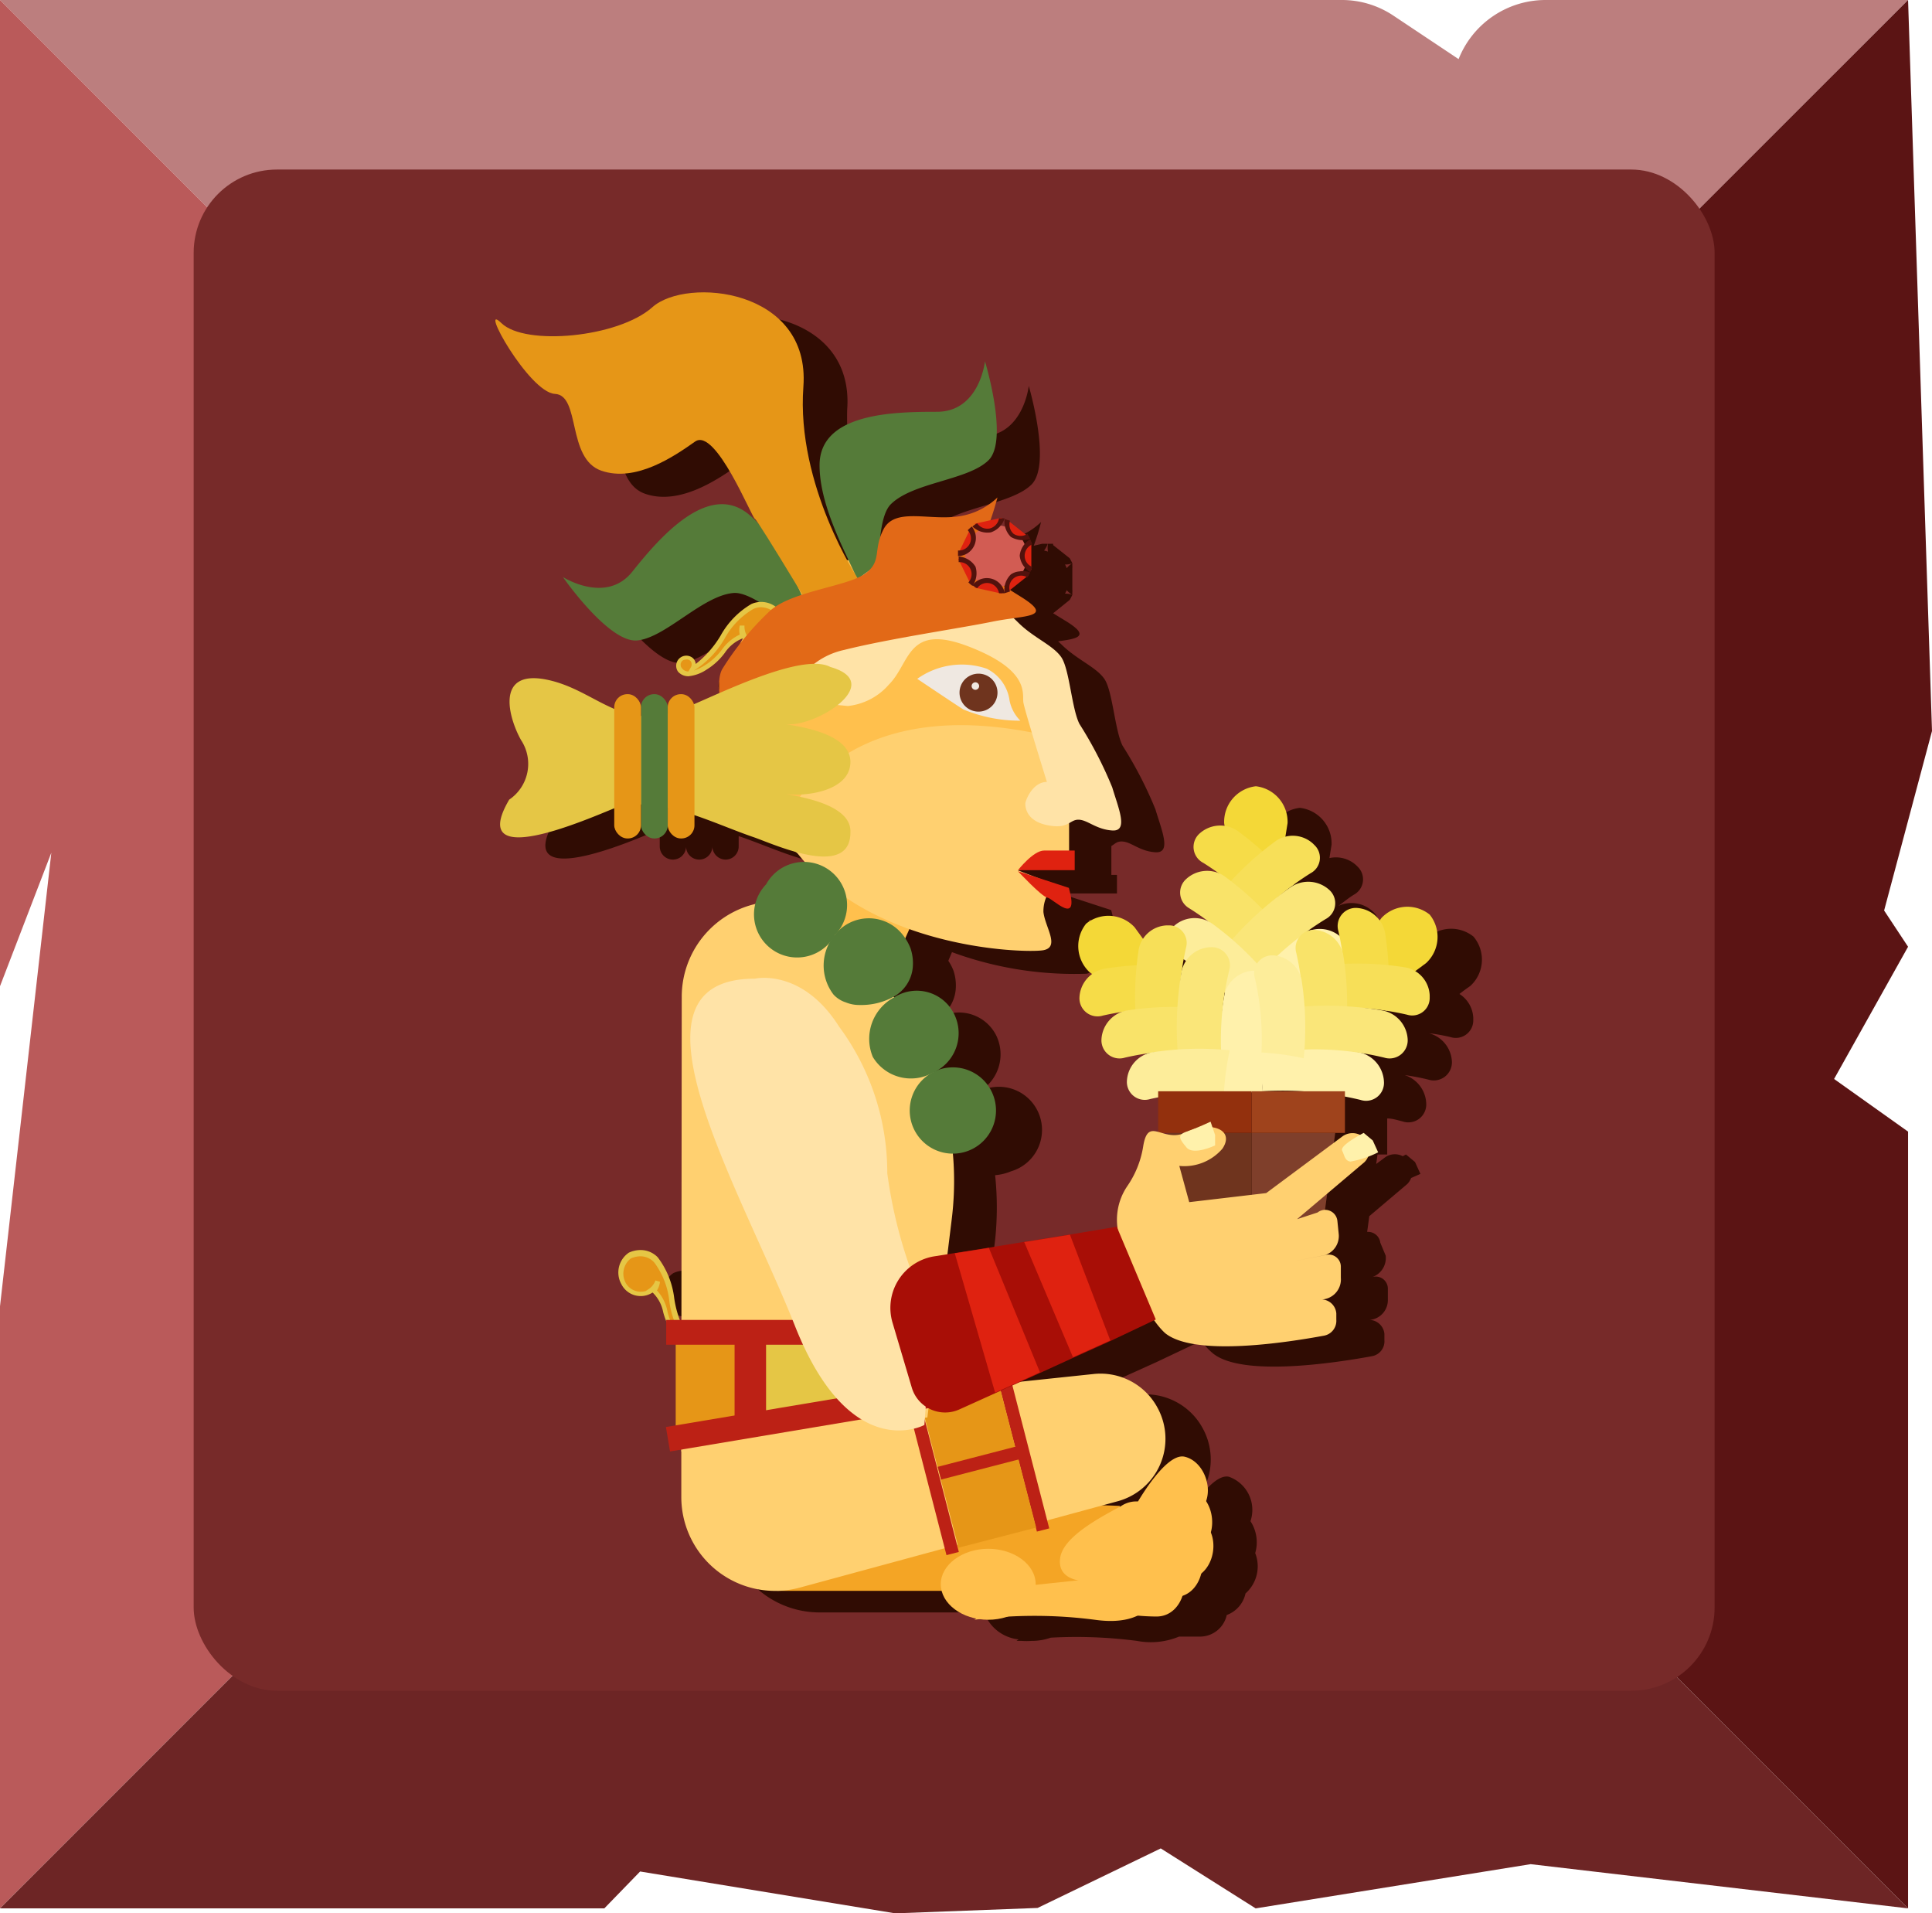 <svg xmlns="http://www.w3.org/2000/svg" viewBox="0 0 89.58 88.7"><defs><style>.cls-1{fill:#bc7e7e;}.cls-2{fill:#ba5a5a;}.cls-3{fill:#5b1414;}.cls-4{fill:#6d2525;}.cls-5{fill:#772a29;}.cls-6{fill:#300c03;}.cls-7{fill:#fff1ab;}.cls-8{fill:#f4d837;}.cls-9{fill:#f6dc48;}.cls-10{fill:#f7df58;}.cls-11{fill:#f9e369;}.cls-12{fill:#fae679;}.cls-13{fill:#fded9a;}.cls-14{fill:#7f3f2b;}.cls-15{fill:#6f341e;}.cls-16{fill:#9f431c;}.cls-17{fill:#93300d;}.cls-18{fill:#f4a525;}.cls-19{fill:#ffc04d;}.cls-20{fill:#ff9961;}.cls-21{fill:#557b39;}.cls-22{fill:#ffd070;}.cls-23{fill:#bc2115;}.cls-24{fill:#e69617;}.cls-25{fill:#df2210;}.cls-26{fill:#ffe3a7;}.cls-27{fill:#efe8e1;}.cls-28{fill:#e5c645;}.cls-29{fill:#e26917;}.cls-30{fill:#d25c53;}.cls-31{fill:#52120d;}.cls-32{fill:#a80e06;}</style></defs><g id="Слой_2" data-name="Слой 2"><g id="Layer_1" data-name="Layer 1"><path class="cls-1" d="M88.47,0H71.63a4.34,4.34,0,0,0-4,2.74v0l-3-2A4.3,4.3,0,0,0,62.18,0H0L44.24,44.23Z"/><polygon class="cls-2" points="0 0 0 45.72 2.38 39.53 0 60.56 0 66.87 0 88.47 44.23 44.23 0 0"/><polygon class="cls-3" points="44.23 44.23 88.47 88.47 88.47 52.46 85.04 50.02 88.47 43.89 87.36 42.21 89.58 33.89 88.47 0 44.23 44.23"/><polygon class="cls-4" points="0 88.47 28.02 88.47 29.68 86.76 41.51 88.7 48.11 88.45 53.82 85.69 58.22 88.47 70.97 86.42 88.47 88.47 44.23 44.23 0 88.47"/><rect class="cls-5" x="8.98" y="7.86" width="70.52" height="70.52" rx="3.86"/><path class="cls-6" d="M68.32,43.42l0,0a1.65,1.65,0,0,0-2.24.16l-.07.1a1.46,1.46,0,0,0-1.07-.57h0a.84.84,0,0,0-.82,1.09l0,.18a1.43,1.43,0,0,0-1.42-.18h-.09c.28-.2.57-.4.88-.58a.83.83,0,0,0,.18-1.35v0A1.45,1.45,0,0,0,62.05,42c.24-.17.46-.36.72-.52a.81.81,0,0,0,.18-1.3l-.07-.07a1.39,1.39,0,0,0-1.24-.33l.1-.62a1.66,1.66,0,0,0-1.47-1.71h0a1.66,1.66,0,0,0-1.47,1.71l0,.12a1.42,1.42,0,0,0-1.16.35v0A.83.83,0,0,0,57.79,41c.21.13.39.29.59.43a1.43,1.43,0,0,0-1.41.3l0,0a.84.84,0,0,0,.18,1.35c.26.16.49.35.73.53a1.41,1.41,0,0,0-1.4.28.76.76,0,0,0-.26-.06h-.1a1.38,1.38,0,0,0-1.1.64L54.63,44a1.66,1.66,0,0,0-2.25-.16l0,0a1.66,1.66,0,0,0,.16,2.25l.1.07a1.42,1.42,0,0,0-.57,1.07v0a.84.84,0,0,0,1.09.83c.28-.07.57-.12.86-.17a1.44,1.44,0,0,0-.93,1.27v0a.84.84,0,0,0,1.09.83c.33-.08.67-.14,1-.19a1.42,1.42,0,0,0-.91,1.26v0a.83.83,0,0,0,1.08.82l.37-.07v1.6c-.35-.1-.6-.1-.72.7A4.48,4.48,0,0,1,54.26,56,2.8,2.8,0,0,0,53.84,58l-.06-.15-2.17.36-2.12.34-1.64.27-1.58.25-.33.06.2-1.65a14.26,14.26,0,0,0,0-3,2.43,2.43,0,0,0,.74-.18,2,2,0,1,0-1.6-3.63v0A2,2,0,0,0,46.19,48a1.93,1.93,0,0,0-2.76-.76h0a1.74,1.74,0,0,0,.88-1.34,2.17,2.17,0,0,0-.1-.9,2.25,2.25,0,0,0-.24-.46l.17-.4a16.44,16.44,0,0,0,6.24,1c.78-.15.08-1.06,0-1.77a1.35,1.35,0,0,1,.14-.73l0,0c.25,0,1.51,1.34,1-.45l-2.36-.77,2.63,0v-.86h-.26V39.22c.16-.09.24-.21.47-.21.45,0,.81.45,1.57.5s.3-1,0-2a18.56,18.56,0,0,0-1.52-2.94c-.36-.71-.46-2.53-.84-3.09s-1.29-.9-2-1.61l-.15-.14c1-.13,1.5-.26.26-1l-.49-.3h0l.77-.62,0,0,.06-.11h0l.06-.12a.82.82,0,0,0-.34-.06,1.19,1.19,0,0,0,.08-.16,1.12,1.12,0,0,0,.26.22s0-.05,0-.12h0a.48.48,0,0,0,0-.12.05.05,0,0,0,0,0v-1l0,0a.49.49,0,0,0,0-.11h0c0-.06,0-.12,0-.12a1,1,0,0,0-.26.23.89.89,0,0,0-.08-.17.82.82,0,0,0,.34-.06l-.06-.12h0l-.06-.11,0,0-.77-.61s0,0,0-.06l-.12,0h0l-.12,0a1.07,1.07,0,0,0,0,.36l-.18-.05a1,1,0,0,0,.17-.31l-.26,0s0,0,0,0l-.39.09a10,10,0,0,0,.34-1.1,3.25,3.25,0,0,1-2,.9c-1.31.13-2.77-.4-3.28.57a2.74,2.74,0,0,0-.2.5,3,3,0,0,1,.5-1.66c1-1,3.6-1.11,4.54-2.05s-.13-4.57-.13-4.57-.25,2.34-2.23,2.34S40,20.14,40,22.57A10.84,10.84,0,0,0,41.36,27l-.08,0a15.61,15.61,0,0,1-2-8c.35-4.56-5.42-5.1-7-3.69s-5.9,1.81-7,.74,1.28,3.22,2.48,3.28.54,3,2.15,3.56,3.4-.68,4.35-1.35S36.86,25,37,25.05v0l-.26-.23c-1.88-1.55-4.14,1.13-5.39,2.66s-3.22.25-3.22.25,2.13,3.12,3.45,3,3-2.06,4.47-2.2a2.21,2.21,0,0,1,1.19.41.81.81,0,0,0-.37.09,3.87,3.87,0,0,0-1.43,1.44,4.74,4.74,0,0,1-1.15,1.31.45.45,0,0,0-.12-.26.47.47,0,1,0-.7.62.63.63,0,0,0,.48.21,1.83,1.83,0,0,0,.86-.3,3,3,0,0,0,.86-.79,1.77,1.77,0,0,1,.81-.66h0l0,0h0l-.1.2c-.37.49-.65.92-.83,1.2a2.09,2.09,0,0,0-.15,1.1l-1.18.52a.62.62,0,0,0-.58-.47h0a.62.62,0,0,0-.61.62.61.61,0,0,0-.61-.62h0a.61.61,0,0,0-.61.62.61.61,0,0,0-.61-.62h0a.61.61,0,0,0-.61.62v.08a16.33,16.33,0,0,0-3.16-1.35c-2.44-.5-1.76,1.81-1.2,2.8a2,2,0,0,1-.51,2.74c-2,3.35,3.5,1,4.87.4v.79a.61.61,0,0,0,.61.62h0a.61.61,0,0,0,.61-.62.61.61,0,0,0,.61.62h0a.61.61,0,0,0,.61-.62.62.62,0,0,0,.61.62h0a.61.61,0,0,0,.61-.62v-.47c.94.32,1.87.73,2.75,1,.41.14,1.17.46,1.95.67.13.18.29.34.43.5a2,2,0,0,0-1.81,1,2.5,2.5,0,0,0-.31.85,4.41,4.41,0,0,0-3.62,4.34v15h-.06a8.14,8.14,0,0,1-.26-1,3.9,3.9,0,0,0-.76-1.88,1.1,1.1,0,0,0-.8-.34,1.29,1.29,0,0,0-.54.12,1.11,1.11,0,0,0-.35,1.46,1,1,0,0,0,1.36.44l.09-.05v0h0a1.72,1.72,0,0,1,.49.91c0,.13.09.27.14.41v1.11h.44v3.73l-.45.07.19,1.14.52-.09v2.2A4.35,4.35,0,0,0,38,74.75h7.63A1.91,1.91,0,0,0,47.23,76l-.1.07.25,0a3.15,3.15,0,0,0,.44,0,2.66,2.66,0,0,0,.9-.15,21.81,21.81,0,0,1,4,.15,3.42,3.42,0,0,0,1.95-.2l1,0a1.27,1.27,0,0,0,1.21-1,1.37,1.37,0,0,0,.87-1,1.68,1.68,0,0,0,.45-1.87,1.79,1.79,0,0,0-.22-1.48,1.63,1.63,0,0,0-1-2.06c-.72-.16-1.73,1.43-2.12,2.09h0a1.26,1.26,0,0,0-.83.21l-.85,0,.73-.2a3,3,0,0,0,1.87-4.32l0,0a3,3,0,0,0-3-1.58l-3.3.36.85-.38,1.53-.7,1.73-.78,2.11-1v0a3.12,3.12,0,0,0,.55.59c1.38,1.1,5.74.42,7.37.12a.7.7,0,0,0,.57-.74l0-.29a.71.71,0,0,0-.69-.65.92.92,0,0,0,.85-.93v-.52a.56.56,0,0,0-.74-.53h0a.94.94,0,0,0,.64-1L64,57.61a.57.57,0,0,0-.61-.5l.1-.73,1.76-1.49a.84.84,0,0,0,.18-.28l.43-.19-.25-.55-.42-.35-.15.08a.78.78,0,0,0-.84.07l-.39.29.06-.44h.45V51.85c.24,0,.48.08.72.14a.83.83,0,0,0,1.09-.82v0a1.44,1.44,0,0,0-1-1.33,10.65,10.65,0,0,1,1.1.21.84.84,0,0,0,1.09-.83v0a1.43,1.43,0,0,0-1.06-1.32,8.58,8.58,0,0,1,1,.18.81.81,0,0,0,1.05-.8v-.1a1.38,1.38,0,0,0-.64-1.1c.16-.13.33-.25.5-.37A1.65,1.65,0,0,0,68.32,43.42ZM48.58,28.21l-.06,0,.07,0S48.58,28.19,48.58,28.21ZM57,45.54a1.17,1.17,0,0,0-.14.35c0-.13,0-.26.07-.4Zm-1.09,8h.29v.08Zm4.69-1.93a13.29,13.29,0,0,1,1.67,0Z"/><path class="cls-7" d="M58.55,47.72A15.29,15.29,0,0,1,62,44.8a.83.83,0,0,0,.18-1.35v0a1.45,1.45,0,0,0-1.76-.16A16.51,16.51,0,0,0,57,46.52,13.78,13.78,0,0,1,58.55,47.72Z"/><path class="cls-8" d="M57.28,41.4c-.17-1.08-.35-2.16-.52-3.24a1.66,1.66,0,0,1,1.47-1.71h0a1.66,1.66,0,0,1,1.47,1.71l-.52,3.24A6.31,6.31,0,0,0,57.28,41.4Z"/><path class="cls-9" d="M58.43,42.2A12.76,12.76,0,0,0,55.79,40a.83.83,0,0,1-.18-1.35v0a1.43,1.43,0,0,1,1.76-.14A14.3,14.3,0,0,1,60,41,12.36,12.36,0,0,0,58.43,42.2Z"/><path class="cls-10" d="M58.1,42.7a13,13,0,0,1,2.67-2.22.81.81,0,0,0,.18-1.3l-.07-.07a1.39,1.39,0,0,0-1.7-.14,14.31,14.31,0,0,0-2.67,2.52A12.3,12.3,0,0,1,58.1,42.7Z"/><path class="cls-11" d="M57.77,44.3a12.76,12.76,0,0,0-2.64-2.2A.84.84,0,0,1,55,40.75l0,0a1.43,1.43,0,0,1,1.76-.14,14.23,14.23,0,0,1,2.63,2.49A13.92,13.92,0,0,0,57.77,44.3Z"/><path class="cls-12" d="M58.34,45.21a14.33,14.33,0,0,1,3.12-2.6.83.83,0,0,0,.18-1.35v0a1.45,1.45,0,0,0-1.77-.15A15.49,15.49,0,0,0,56.75,44,13.85,13.85,0,0,1,58.34,45.21Z"/><path class="cls-13" d="M57.24,46.49a12.76,12.76,0,0,0-2.64-2.2.83.83,0,0,1-.18-1.35v0a1.43,1.43,0,0,1,1.76-.14,14,14,0,0,1,2.64,2.49A12.36,12.36,0,0,0,57.24,46.49Z"/><path class="cls-7" d="M58.55,50.59a15.47,15.47,0,0,1,.4-4.53A.83.83,0,0,0,58.13,45h0a1.45,1.45,0,0,0-1.36,1.13,16.71,16.71,0,0,0-.17,4.76A13.83,13.83,0,0,1,58.55,50.59Z"/><path class="cls-8" d="M53.18,47l-2.66-1.93a1.66,1.66,0,0,1-.16-2.25l0,0a1.65,1.65,0,0,1,2.25.17c.64.88,1.28,1.77,1.93,2.65A6.23,6.23,0,0,0,53.18,47Z"/><path class="cls-9" d="M54.56,46.77a13,13,0,0,0-3.42.31.84.84,0,0,1-1.09-.83v0a1.42,1.42,0,0,1,1.15-1.34,13.85,13.85,0,0,1,3.62-.11A12.78,12.78,0,0,0,54.56,46.77Z"/><path class="cls-10" d="M54.68,47.36A12.94,12.94,0,0,1,55,43.9a.81.81,0,0,0-.8-1h-.1A1.38,1.38,0,0,0,52.8,44a14.59,14.59,0,0,0-.1,3.66A12.5,12.5,0,0,1,54.68,47.36Z"/><path class="cls-11" d="M55.58,48.72a12.64,12.64,0,0,0-3.42.31.84.84,0,0,1-1.09-.83v0a1.44,1.44,0,0,1,1.15-1.35,14.28,14.28,0,0,1,3.62-.1A12.63,12.63,0,0,0,55.58,48.72Z"/><path class="cls-12" d="M56.63,49a13.79,13.79,0,0,1,.36-4,.84.84,0,0,0-.83-1.09h0A1.43,1.43,0,0,0,54.79,45a15.36,15.36,0,0,0-.14,4.26A13.64,13.64,0,0,1,56.63,49Z"/><path class="cls-13" d="M56.75,50.64a13.09,13.09,0,0,0-3.42.31.83.83,0,0,1-1.08-.82v0a1.42,1.42,0,0,1,1.14-1.34,14.35,14.35,0,0,1,3.63-.1A12.54,12.54,0,0,0,56.75,50.64Z"/><path class="cls-7" d="M58.55,50.59a15.47,15.47,0,0,1,4.53.4.83.83,0,0,0,1.09-.82v0A1.46,1.46,0,0,0,63,48.78a16.72,16.72,0,0,0-4.76-.17A15.41,15.41,0,0,1,58.55,50.59Z"/><path class="cls-8" d="M62.12,45.22l1.93-2.66a1.65,1.65,0,0,1,2.24-.16l0,0a1.65,1.65,0,0,1-.17,2.25L63.49,46.6A6.18,6.18,0,0,0,62.12,45.22Z"/><path class="cls-9" d="M62.37,46.6a13,13,0,0,0-.31-3.42.84.84,0,0,1,.82-1.09h0a1.42,1.42,0,0,1,1.34,1.15,13.84,13.84,0,0,1,.1,3.62A12.5,12.5,0,0,0,62.37,46.6Z"/><path class="cls-10" d="M61.78,46.72a13,13,0,0,1,3.46.32.81.81,0,0,0,1.05-.8v-.1a1.38,1.38,0,0,0-1.11-1.29,14.16,14.16,0,0,0-3.66-.11A12.66,12.66,0,0,1,61.78,46.72Z"/><path class="cls-11" d="M60.42,47.62a13.09,13.09,0,0,0-.31-3.42.84.84,0,0,1,.83-1.09h0a1.44,1.44,0,0,1,1.34,1.15,13.85,13.85,0,0,1,.11,3.62A12.78,12.78,0,0,0,60.42,47.62Z"/><path class="cls-12" d="M60.18,48.67a13.79,13.79,0,0,1,4,.36.84.84,0,0,0,1.09-.83v0a1.44,1.44,0,0,0-1.14-1.35,15.36,15.36,0,0,0-4.26-.14A13.83,13.83,0,0,1,60.18,48.67Z"/><path class="cls-13" d="M58.49,48.79a12.65,12.65,0,0,0-.3-3.42A.83.83,0,0,1,59,44.29h0a1.43,1.43,0,0,1,1.35,1.14,14.35,14.35,0,0,1,.1,3.63A12.66,12.66,0,0,0,58.49,48.79Z"/><polygon class="cls-14" points="61.91 52.52 60.91 60.06 58.03 60.06 58.03 52.52 61.91 52.52"/><polygon class="cls-15" points="58.03 60.06 55.15 60.06 54.15 52.52 58.03 52.52 58.03 60.06"/><polygon class="cls-16" points="58.03 50.59 62.36 50.59 62.36 52.52 61.91 52.52 58.03 52.52 58.03 50.59"/><polygon class="cls-17" points="58.03 50.59 58.03 52.52 54.15 52.52 53.7 52.52 53.7 50.59 58.03 50.59"/><polygon class="cls-18" points="36.03 73.75 50.6 73.75 51.93 69.81 36.03 69.28 36.03 73.75"/><rect class="cls-19" x="36.28" y="40.15" width="6.75" height="4.94" transform="translate(-15.38 61.58) rotate(-66.07)"/><circle class="cls-19" cx="40.96" cy="33.24" r="7.46" transform="translate(-11.51 38.7) rotate(-45)"/><path class="cls-20" d="M42.42,29.75a1.94,1.94,0,1,1,1.94-1.93A1.94,1.94,0,0,1,42.42,29.75Zm0-3.65a1.72,1.72,0,1,0,1.71,1.72A1.72,1.72,0,0,0,42.42,26.1Z"/><path class="cls-21" d="M45.67,16.75s-.25,2.34-2.23,2.34S38,19.14,38,21.57,40,26.85,40,27.66A6.74,6.74,0,0,0,41,30s-.73-5.59.3-6.62,3.6-1.11,4.54-2.05S45.67,16.75,45.67,16.75Z"/><path class="cls-21" d="M26.1,26.75s2,1.28,3.22-.25,3.51-4.21,5.39-2.66,2.77,4.95,3.39,5.46a6.83,6.83,0,0,1,1.23,2.19s-3.87-4.11-5.31-4-3.15,2.07-4.47,2.2S26.1,26.75,26.1,26.75Z"/><path class="cls-22" d="M51.88,57.25A2.77,2.77,0,0,1,52.26,55,4.48,4.48,0,0,0,53,53.18c.23-1.52.92-.15,2-.69s2.29-.15,1.68.76a2.33,2.33,0,0,1-2,.8l.46,1.68,3.57-.42,3.55-2.64a.8.8,0,0,1,1,.08h0a.79.79,0,0,1,0,1.13l-3.12,2.64.95-.31a.57.57,0,0,1,.92.39l.06.59a.93.93,0,0,1-.65,1l-1.39.27,1.4-.27a.56.56,0,0,1,.74.53v.52a.93.93,0,0,1-1,1l-1.16,0h1.25a.7.7,0,0,1,.7.65l0,.29a.7.7,0,0,1-.57.74c-1.63.3-6,1-7.37-.12C53,60.86,52.28,58.7,51.88,57.25Z"/><path class="cls-22" d="M48.06,34l1.51,3v2.84l-2.37.51,1.72.66a1.68,1.68,0,0,0-.54,1.27c.08.71.78,1.62,0,1.77s-8.94,0-12.14-5.58C36.24,38.51,38.28,32,48.06,34Z"/><path class="cls-22" d="M37.08,73.6l14.73-4a3,3,0,0,0,1.87-4.32l0,0a3,3,0,0,0-3-1.58L31.59,65.71V69.4A4.35,4.35,0,0,0,37.08,73.6Z"/><path class="cls-23" d="M44.5,64.56l1.75,6.72Z"/><rect class="cls-23" x="47.17" y="63.9" width="0.59" height="6.95" transform="matrix(0.97, -0.25, 0.25, 0.97, -15.39, 14.07)"/><rect class="cls-23" x="42.99" y="64.99" width="0.59" height="6.95" transform="matrix(0.97, -0.25, 0.25, 0.97, -15.8, 13.06)"/><rect class="cls-24" x="43.51" y="64.45" width="3.72" height="6.95" transform="translate(-15.6 13.56) rotate(-14.54)"/><rect class="cls-23" x="43.49" y="67.49" width="4.02" height="0.61" transform="translate(-15.56 13.59) rotate(-14.54)"/><path class="cls-22" d="M31.59,67.29,43,65.71l1.13-9.2a14.41,14.41,0,0,0-8-14.72l-.1,0a4.42,4.42,0,0,0-4.42,4.42Z"/><path class="cls-19" d="M43.62,73.44c0,.91,1,1.65,2.2,1.65s2.2-.74,2.2-1.65-1-1.64-2.2-1.64S43.62,72.54,43.62,73.44Z"/><path class="cls-19" d="M54.44,72.3c.9.7.49,2.65-.83,2.64a10.53,10.53,0,0,1-2.37-.29l.11-1.18S53.7,71.72,54.44,72.3Z"/><path class="cls-19" d="M55.27,71.4c.9.7.49,2.65-.83,2.64a10.91,10.91,0,0,1-2.37-.28l.11-1.19S54.53,70.83,55.27,71.4Z"/><path class="cls-19" d="M55.78,70.56c.9.7.49,2.65-.83,2.64a10.91,10.91,0,0,1-2.37-.28l.12-1.18S55,70,55.78,70.56Z"/><path class="cls-19" d="M55.45,69.17c1,.48,1.08,2.47-.21,2.75a10.75,10.75,0,0,1-2.38.26L52.71,71S54.61,68.77,55.45,69.17Z"/><path class="cls-19" d="M54.92,67.53c1.11.25,1.58,2.18.38,2.74A10.44,10.44,0,0,1,53,71l-.4-1.11S54,67.33,54.92,67.53Z"/><path class="cls-19" d="M47.56,73.52,50,73.26s-1-.1-.84-1.06,1.8-1.83,2.82-2.38a1.26,1.26,0,0,1,.83-.21c.55.09.92.74,1.09,2.06.26,1.9-.25,3.83-3.14,3.42a21.6,21.6,0,0,0-5.58,0Z"/><path class="cls-25" d="M49.56,41.16l-2.36-.77s1.11,1.19,1.36,1.22S50.07,43,49.56,41.16Z"/><path class="cls-25" d="M49.83,40.34l-2.63,0s.71-.91,1.21-.91h1.42Z"/><path class="cls-26" d="M48.54,36.25c-.68,0-1,.89-1,1s0,.79,1,1S49.58,38,50,38s.81.45,1.57.5.3-1,0-2a18.56,18.56,0,0,0-1.52-2.94c-.36-.71-.46-2.53-.84-3.09s-1.29-.9-2-1.61-2-1.69-2-1.69-2.62-2.16-4.63-.9-6.53,5.93-6.53,5.93l5.26.53a2.93,2.93,0,0,0,1.91-1c1-1,.83-2.86,3.69-1.76s2.48,2.19,2.54,2.59S48.7,36.75,48.54,36.25Z"/><path class="cls-20" d="M37.25,36.81Z"/><path class="cls-20" d="M37.25,36.81Z"/><path class="cls-20" d="M37.25,33.57Z"/><path class="cls-20" d="M37.25,33.57Z"/><path class="cls-27" d="M47.31,33.41a1.83,1.83,0,0,1-.5-.93A1.93,1.93,0,0,0,45.75,31a3.56,3.56,0,0,0-3.22.47s1.86,1.25,2.14,1.42A6.81,6.81,0,0,0,47.31,33.41Z"/><path class="cls-15" d="M44.49,32.11a.88.88,0,1,0,1.76,0,.88.88,0,0,0-1.76,0Z"/><path class="cls-27" d="M45.05,31.8a.18.18,0,0,0,.17.18.18.18,0,0,0,.18-.18.18.18,0,0,0-.18-.17A.18.18,0,0,0,45.05,31.8Z"/><path class="cls-24" d="M39.33,28.59l.45-1.76s-2.87-4.34-2.53-8.9-5.42-5.1-7-3.69-5.9,1.81-7,.74,1.28,3.22,2.48,3.28.54,3,2.15,3.56,3.4-.68,4.35-1.35S34.86,24,35,24.05s3.45,5.59,3.45,5.59Z"/><path class="cls-24" d="M35.84,29.73a1,1,0,0,0,.23-1.32,1,1,0,0,0-1.19-.28c-1.14.5-1.59,2.28-2.78,2.87a.36.36,0,0,0-.55-.44.36.36,0,0,0,0,.5c.25.28.6.23,1.21-.11.79-.45,1-1.24,1.7-1.46a.89.89,0,0,1,0-.46,1,1,0,0,0,.19.6h0A.89.89,0,0,0,35.84,29.73Z"/><path class="cls-28" d="M31.92,31.35a.63.63,0,0,1-.48-.21.47.47,0,0,1,.7-.62.45.45,0,0,1,.12.26,4.74,4.74,0,0,0,1.15-1.31A3.87,3.87,0,0,1,34.84,28a1.13,1.13,0,0,1,1.32.31,1.09,1.09,0,0,1-.24,1.47,1,1,0,0,1-.66.25h0a1,1,0,0,1-.75-.34l-.09-.09,0,0h0a1.77,1.77,0,0,0-.81.66,3,3,0,0,1-.86.79A1.83,1.83,0,0,1,31.92,31.35Zm-.13-.77a.23.23,0,0,0-.16.06.25.25,0,0,0,0,.35.37.37,0,0,0,.29.14l.11-.19a.26.26,0,0,0,0-.28A.23.23,0,0,0,31.79,30.58Zm3.5-2.43a.9.9,0,0,0-.36.08A3.58,3.58,0,0,0,33.6,29.6a4.26,4.26,0,0,1-1.43,1.49,2.73,2.73,0,0,0,.5-.24,3,3,0,0,0,.8-.73,2.08,2.08,0,0,1,.83-.7,1,1,0,0,1,0-.42l.22,0a.82.82,0,0,0,.16.54l.05.07a.77.77,0,0,0,.52.2h0a.78.78,0,0,0,.51-.19A.9.9,0,0,0,36,28.48,1,1,0,0,0,35.29,28.15Z"/><path class="cls-24" d="M28.92,59.5a.94.94,0,0,1,1.51-1.11c.86.9.59,2.72,1.46,3.72a.36.36,0,0,1,.2-.36.35.35,0,0,1,.48.16.37.37,0,0,1-.17.48c-.33.16-.64,0-1.07-.56-.56-.73-.42-1.53-1-2a.9.9,0,0,0,.19-.42,1,1,0,0,1-.4.49h0A.89.89,0,0,1,28.92,59.5Z"/><path class="cls-28" d="M32.17,62.56c-.29,0-.56-.2-.92-.67a3.17,3.17,0,0,1-.5-1.06,1.72,1.72,0,0,0-.49-.91h0v0l-.09.05a1,1,0,0,1-1.36-.44,1.11,1.11,0,0,1,.35-1.46,1.29,1.29,0,0,1,.54-.12,1.1,1.1,0,0,1,.8.34,3.9,3.9,0,0,1,.76,1.88,4.66,4.66,0,0,0,.56,1.66.45.45,0,0,1,.21-.2.49.49,0,0,1,.63.21.48.48,0,0,1-.22.63A.58.58,0,0,1,32.17,62.56ZM32,62.31a.38.38,0,0,0,.33,0,.25.25,0,0,0,.12-.33.25.25,0,0,0-.47.14Zm-1.55-2.5a2,2,0,0,1,.5,1,2.91,2.91,0,0,0,.45,1,2.5,2.5,0,0,0,.37.4,4.27,4.27,0,0,1-.74-1.92,3.63,3.63,0,0,0-.7-1.77.87.87,0,0,0-.64-.28,1.13,1.13,0,0,0-.44.1A.89.89,0,0,0,29,59.45a.8.8,0,0,0,.94.4l.09-.06a.8.8,0,0,0,.36-.43l.21.06A.93.93,0,0,1,30.47,59.81Z"/><path class="cls-29" d="M46.25,23.06a3.25,3.25,0,0,1-2,.9c-1.31.13-2.77-.4-3.28.57s-.05,1.5-.88,2.08-3.39.8-4.39,1.71A13.35,13.35,0,0,0,33.5,31c-.36.57,0,2.08,0,2.08l3.09-.67a3.45,3.45,0,0,1,2.55-2.28c2.11-.53,5.36-1,6.87-1.31s2.93-.16,1.3-1.17-2.2-1.44-1.7-2.71A14.85,14.85,0,0,0,46.25,23.06Z"/><circle class="cls-30" cx="46.19" cy="25.78" r="1.43"/><path class="cls-25" d="M44.43,25.91A.69.69,0,0,1,45,27.07Z"/><path class="cls-31" d="M45.09,27.16A1.62,1.62,0,0,1,44.9,27a.56.56,0,0,0-.45-.94l0-.26a1,1,0,0,1,.78.47A1,1,0,0,1,45.09,27.16Z"/><path class="cls-25" d="M45.19,27.24a.74.74,0,0,1,.73-.28.75.75,0,0,1,.53.56Z"/><path class="cls-31" d="M46.58,27.5a2.3,2.3,0,0,1-.26,0,.57.57,0,0,0-.43-.46.55.55,0,0,0-.58.23,1.18,1.18,0,0,1-.22-.14.84.84,0,0,1,1.49.34Z"/><path class="cls-25" d="M46.7,27.46a.7.7,0,0,1,1-.8Z"/><path class="cls-31" d="M47.77,26.54l-.13.23a.55.55,0,0,0-.81.65l-.25.08a1,1,0,0,1,.29-.87.79.79,0,0,1,.4-.14A.88.88,0,0,1,47.77,26.54Z"/><path class="cls-25" d="M47.82,26.42a.69.69,0,0,1,0-1.28Z"/><path class="cls-31" d="M47.77,25a1.7,1.7,0,0,1,.09.24.57.57,0,0,0-.35.52.55.55,0,0,0,.35.52,1.7,1.7,0,0,1-.09.24,1,1,0,0,1-.49-.76A1,1,0,0,1,47.77,25Z"/><path class="cls-25" d="M47.71,24.9a.74.74,0,0,1-.77-.06.76.76,0,0,1-.24-.74Z"/><path class="cls-31" d="M46.58,24.06l.25.08a.58.58,0,0,0,.17.61.59.59,0,0,0,.64,0l.13.23a1.07,1.07,0,0,1-.9-.09A1,1,0,0,1,46.58,24.06Z"/><path class="cls-25" d="M46.45,24a.75.75,0,0,1-.53.56.74.74,0,0,1-.73-.28Z"/><path class="cls-31" d="M45.09,24.41a.86.86,0,0,1,.22-.15.57.57,0,0,0,.58.24.58.58,0,0,0,.43-.47l.26,0a1,1,0,0,1-.64.65A1,1,0,0,1,45.09,24.41Z"/><path class="cls-25" d="M45,24.49a.69.69,0,0,1-.56,1.16Z"/><path class="cls-31" d="M44.42,25.78l0-.26a.56.56,0,0,0,.45-.94,1.54,1.54,0,0,1,.19-.17.84.84,0,0,1-.67,1.37Z"/><path class="cls-28" d="M23.61,37.07c-2.19,3.73,4.84.34,5.17.29C30.91,37,33,38.15,35,38.83c1,.36,4.43,1.91,4.43-.24.07-1.31-2.4-1.66-3-1.78,1,.13,3-.16,3-1.49s-2.37-1.63-3-1.75c1.37.17,4.68-1.91,2.07-2.65-1.41-.75-5.85,1.61-7,2-2.72,1-3.86-.94-6.14-1.41-2.44-.5-1.76,1.81-1.2,2.8A2,2,0,0,1,23.61,37.07Z"/><path class="cls-21" d="M38.74,43.3A2,2,0,1,1,35.52,41a2,2,0,1,1,3.22,2.32Z"/><path class="cls-21" d="M41.43,46.21a3.1,3.1,0,0,1-1.57.38,1.62,1.62,0,0,1-.64-.12,1.32,1.32,0,0,1-.57-.36,2.21,2.21,0,0,1,.09-2.81,2,2,0,0,1,3-.1,2.35,2.35,0,0,1,.48.77,2.17,2.17,0,0,1,.1.9A1.74,1.74,0,0,1,41.43,46.21Z"/><path class="cls-21" d="M43.23,49.74A2.06,2.06,0,0,1,40.47,49a2.18,2.18,0,0,1,1-2.77,1.93,1.93,0,0,1,2.76.76A2,2,0,0,1,43.23,49.74Z"/><path class="cls-21" d="M44.92,53.34A2,2,0,1,1,46,50.65,2,2,0,0,1,44.92,53.34Z"/><path class="cls-7" d="M56.34,52.62v.48s-1,.48-1.32.1-.47-.58,0-.74S56.13,52,56.13,52Z"/><path class="cls-7" d="M63.65,52.87l-.42-.35s-1.12.57-1,.82.12.46.38.51a4.7,4.7,0,0,0,1.29-.43Z"/><rect class="cls-24" x="31.33" y="61.73" width="3.76" height="4.59"/><polygon class="cls-28" points="35.37 66.31 43.28 64.44 42.49 61.89 35.37 61.73 35.37 66.31"/><rect class="cls-23" x="30.89" y="61.19" width="12.28" height="1.15"/><rect class="cls-23" x="30.89" y="65.13" width="12.28" height="1.15" transform="translate(-10.36 7.03) rotate(-9.52)"/><rect class="cls-23" x="34.06" y="61.89" width="1.46" height="4.42"/><path class="cls-26" d="M35,45.37s2.18-.51,3.91,2.23a11.37,11.37,0,0,1,2.23,6.79,21.71,21.71,0,0,0,2.08,6.8l-.36,4.87s-3.44,1.88-6-4.59S28.46,45.37,35,45.37Z"/><path class="cls-32" d="M41.39,61.34l.89,3a1.61,1.61,0,0,0,2.2,1l1.66-.75,2.08-.94,1.53-.7,1.73-.78,2.11-1-1.81-4.3-2.17.36-2.12.34-1.64.27-1.58.25-1,.16A2.42,2.42,0,0,0,41.39,61.34Z"/><polygon class="cls-25" points="47.49 57.58 49.75 62.92 51.48 62.14 49.61 57.24 47.49 57.58"/><polygon class="cls-25" points="44.27 58.1 46.14 64.56 48.22 63.62 45.85 57.85 44.27 58.1"/><rect class="cls-24" x="30.96" y="32.18" width="1.24" height="6.69" rx="0.61"/><rect class="cls-21" x="29.72" y="32.18" width="1.24" height="6.69" rx="0.61"/><rect class="cls-24" x="28.48" y="32.18" width="1.24" height="6.69" rx="0.61"/></g></g></svg>